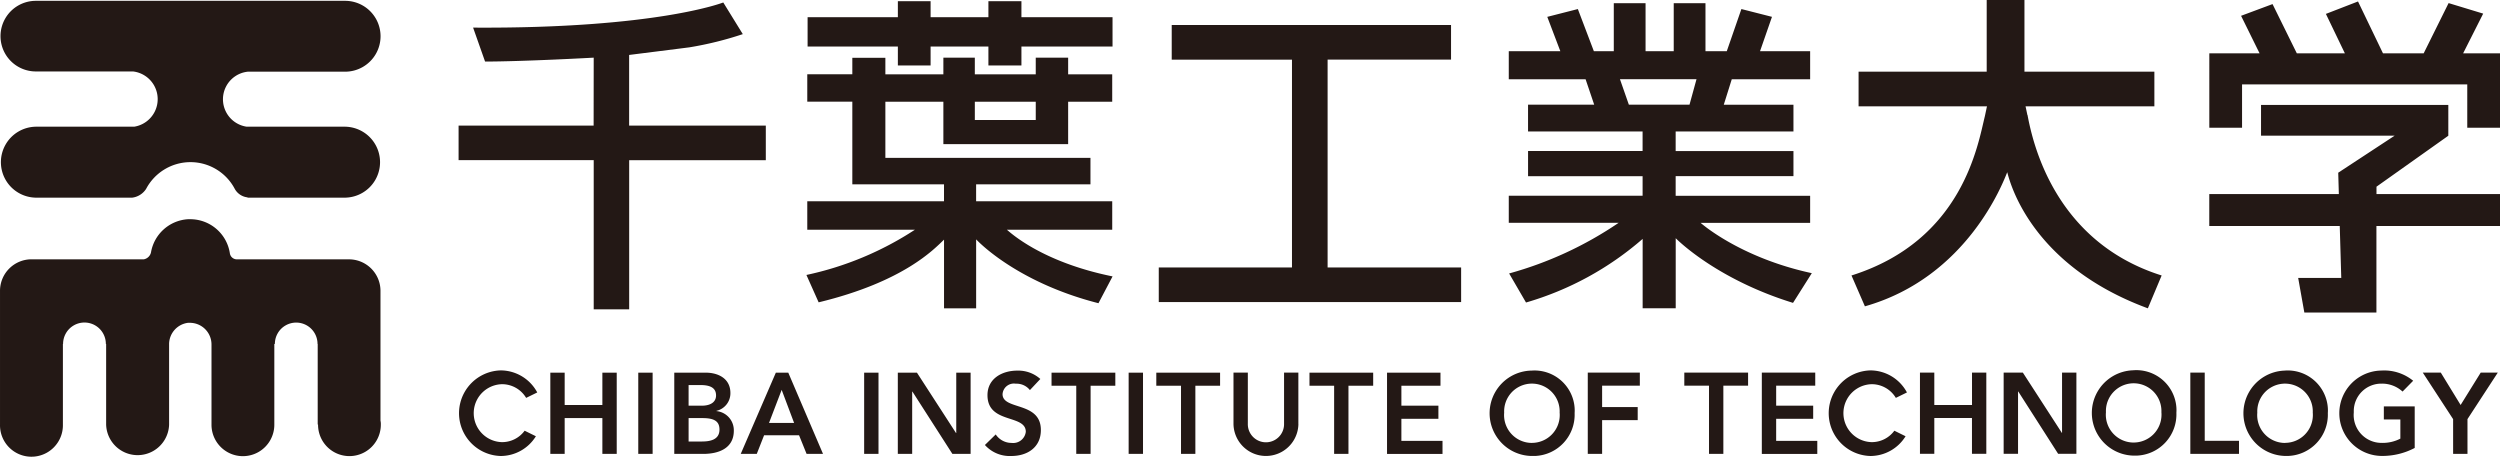 <svg xmlns="http://www.w3.org/2000/svg" width="274.001" height="50.056" viewBox="0 0 274.001 50.056"><defs><style>.a{fill:#231815;fill-rule:evenodd;}</style></defs><path class="a" d="M37.825,13.886H27.034a3.039,3.039,0,0,1,.121-6.029h10.67a3.883,3.883,0,0,0,0-7.766H3.925a3.87,3.87,0,0,0,0,7.74H14.578a3.057,3.057,0,0,1,.131,6.055H3.925a3.889,3.889,0,0,0,0,7.777H14.489a2.128,2.128,0,0,0,1.525-.963A5.5,5.5,0,0,1,20.8,17.771h.058a5.481,5.481,0,0,1,4.87,2.929,1.827,1.827,0,0,0,1.381.93l.047.033h10.67a3.889,3.889,0,0,0,0-7.777ZM41.7,46.109V31.831h0a3.457,3.457,0,0,0-3.445-3.407H25.963a.773.773,0,0,1-.769-.652,4.393,4.393,0,0,0-4.354-3.746h-.231a4.387,4.387,0,0,0-4.063,3.644.991.991,0,0,1-.773.75H3.453A3.456,3.456,0,0,0,0,31.831H0v14.7H0v.019a3.447,3.447,0,0,0,6.893.118c0-.04,0-.079,0-.118v-.02h0V37.693h.02a2.344,2.344,0,0,1,4.688,0h.031V46.53h0v.019a3.452,3.452,0,0,0,6.9,0V46.53h0V37.693h0a2.372,2.372,0,0,1,2.073-2.313h.231a2.372,2.372,0,0,1,2.343,2.353v8.8h0v.019a3.443,3.443,0,0,0,6.886,0V46.53h0V37.693h.061a2.337,2.337,0,0,1,4.674,0h.019V46.53h.039v.019a3.44,3.44,0,1,0,6.88,0,1.666,1.666,0,0,0-.038-.44Z" transform="translate(0.001)"/><path class="a" d="M60.315,40.843h1.572v3.546h4.132V40.843h1.573v8.9H66.019V45.819H61.887v3.924H60.315Zm9.638,0h1.574v8.9H69.953Zm3.944,0h3.445c1.337,0,2.71.616,2.71,2.238a1.978,1.978,0,0,1-1.535,1.95v.025a2.111,2.111,0,0,1,1.909,2.151c0,1.936-1.672,2.54-3.345,2.54H73.9v-8.9Zm1.573,3.621h1.436c1.049,0,1.573-.453,1.573-1.118,0-.768-.524-1.144-1.71-1.144h-1.3v2.262Zm0,3.925h1.448c.812,0,1.936-.138,1.936-1.306,0-.932-.6-1.26-1.872-1.26H75.47Zm9.562-7.546h1.362l3.806,8.9H88.4l-.824-2.037H83.743l-.8,2.037H81.185Zm2,5.508L85.67,42.729l-1.386,3.622Zm7.678-5.508h1.572v8.9H94.71Zm3.7,0h2.086l4.281,6.615h.028V40.843h1.574v8.9h-2L100,42.918h-.026v6.829H98.4v-8.9Zm14.467,1.911a1.861,1.861,0,0,0-1.549-.7,1.246,1.246,0,0,0-1.435,1.023c-.006.04-.011.081-.014.122,0,1.786,4.2.768,4.2,3.934,0,1.915-1.5,2.844-3.234,2.844a3.647,3.647,0,0,1-2.9-1.206l1.186-1.157a2.082,2.082,0,0,0,1.749.93,1.391,1.391,0,0,0,1.547-1.215v-.005c0-1.949-4.2-.83-4.2-4.013,0-1.835,1.623-2.691,3.261-2.691a3.621,3.621,0,0,1,2.532.917Zm5.08-.479h-2.709V40.843h6.991v1.432h-2.709v7.472h-1.573Zm5.742-1.432h1.574v8.9h-1.574Zm5.745,1.432H126.73V40.843h6.991v1.432h-2.709v7.472h-1.574V42.275Zm12.861,4.2a3.558,3.558,0,0,1-7.115,0V40.84h1.572v5.586a1.986,1.986,0,1,0,3.97.126q0-.063,0-.126V40.84H142.3v5.635Zm3.921-4.2h-2.708V40.843H150.5v1.432h-2.709v7.472H146.22V42.275Zm5.792-1.432h5.857v1.432h-4.284v2.189h4.057V45.9h-4.057v2.417h4.508V49.75h-6.081V40.843Zm15.86-.227a4.406,4.406,0,0,1,4.7,4.086,4.3,4.3,0,0,1,0,.579,4.522,4.522,0,0,1-4.343,4.693c-.121,0-.243,0-.364,0a4.679,4.679,0,0,1,0-9.357Zm.013,7.924a3.051,3.051,0,0,0,3.056-3.044c0-.088,0-.176-.011-.263a3.043,3.043,0,0,0-6.079-.292,2.844,2.844,0,0,0,0,.292,3.048,3.048,0,0,0,2.778,3.3c.085.007.17.011.255.011Zm6.128-7.7h5.706v1.432h-4.134v2.341h3.9v1.434h-3.9v3.7h-1.572V40.84Zm13.294,1.432H184.6V40.84h6.99v1.432h-2.711v7.472h-1.572V42.272Zm5.782-1.432h5.855v1.432h-4.283v2.189h4.057V45.9h-4.057v2.417h4.508V49.75h-6.08V40.84Zm17.333,0H212v3.546h4.132V40.84H217.7v8.9h-1.573V45.816H212V49.74h-1.573v-8.9Zm9.187,0h2.09l4.281,6.614H226V40.84h1.573v8.9h-2l-4.37-6.829h-.026V49.74H219.6v-8.9Zm14.217-.261a4.4,4.4,0,0,1,4.7,4.073,4.468,4.468,0,0,1,0,.59,4.522,4.522,0,0,1-4.342,4.694c-.121,0-.243,0-.365,0a4.678,4.678,0,0,1,0-9.353Zm.012,7.922a3.05,3.05,0,0,0,3.057-3.043c0-.089,0-.178-.011-.266a3.043,3.043,0,1,0-6.08-.27q-.006.135,0,.27a3.049,3.049,0,0,0,2.779,3.3c.084.007.169.011.254.011Zm6.221-7.661h1.572v7.471h3.757v1.433H240.06v-8.9Zm10.36-.227a4.406,4.406,0,0,1,4.705,4.087,4.287,4.287,0,0,1,0,.578,4.522,4.522,0,0,1-4.345,4.693c-.121,0-.242,0-.363,0a4.679,4.679,0,0,1,0-9.354Zm.014,7.924A3.049,3.049,0,0,0,253.49,45.5c0-.088,0-.177-.011-.265a3.043,3.043,0,0,0-6.079-.292,2.844,2.844,0,0,0,0,.292,3.049,3.049,0,0,0,2.777,3.3c.085.007.171.011.256.011Zm14.22.554A7.6,7.6,0,0,1,261,49.97a4.679,4.679,0,0,1,0-9.357,5.017,5.017,0,0,1,3.483,1.119l-1.162,1.183a3.32,3.32,0,0,0-2.309-.868,3.011,3.011,0,0,0-3.038,2.982c0,.067,0,.134,0,.2a3.048,3.048,0,0,0,2.778,3.3c.085.007.17.011.255.011a4.2,4.2,0,0,0,2.072-.466v-2.1h-1.81V44.538h3.383v4.553Zm4.2-3.158-3.321-5.093h1.974l2.172,3.546,2.2-3.546h1.872l-3.321,5.093v3.811h-1.574V45.933ZM57.5,47.206a3.062,3.062,0,0,1-2.461,1.253,3.176,3.176,0,0,1,0-6.351,3.077,3.077,0,0,1,2.625,1.5l1.218-.595a4.561,4.561,0,0,0-4-2.417,4.692,4.692,0,0,0,0,9.381,4.541,4.541,0,0,0,3.851-2.164Zm150.121,0a3.067,3.067,0,0,1-2.463,1.253,3.176,3.176,0,0,1,0-6.351,3.079,3.079,0,0,1,2.626,1.5L209,43.013a4.556,4.556,0,0,0-4-2.417,4.692,4.692,0,0,0,0,9.381,4.541,4.541,0,0,0,3.851-2.164ZM98.405,7.178h3.588V5.1h6.336V7.173h3.619V5.1h9.985V1.884h-9.985V.13h-3.619V1.884h-6.336V.13H98.405V1.884H88.512V5.1h9.893V7.178ZM68.952,6.022s6.05-.761,6.6-.833A37.606,37.606,0,0,0,81.41,3.74L79.27.271s-7.3,2.882-27.419,2.756l1.312,3.721c4.4-.011,11.906-.429,11.906-.429l-.009,7.444h-14.8v3.788H65.07V33.9h3.887V17.556H83.932V13.764H68.952V6.022ZM121.9,25.176V22.061H106.982V20.2h12.532V17.3H97.036V11.15h6.357V15.8h13.675V11.15h4.83V8.144h-4.83V6.32h-3.551V8.145H106.84V6.319h-3.447V8.144H97.036V6.337H93.414V8.143H88.477v3h4.937V20.2h10.048v1.861H88.477v3.116h11.8a35.1,35.1,0,0,1-11.894,4.959l1.339,3c9.33-2.255,12.662-5.839,13.743-6.871v7.528h3.519v-7.56s4.242,4.66,13.406,7l1.547-2.939c-7.873-1.6-11.275-4.88-11.583-5.112H121.9ZM106.841,11.15h6.677v2h-6.677Zm38.664-4.619h13.529V2.737H128.42v3.8H141.6V29.316H127v3.791h33.139V29.316H145.505Zm52.886,17.9V21.459H183.652V19.307h12.91V16.554h-12.91V14.408h12.91V11.476h-7.636l.876-2.791h8.589V5.608H192.9l1.308-3.762L190.856.991l-1.6,4.617H186.92V.348h-3.48V5.609h-3.087V.348h-3.482V5.609h-2.185L172.932.992l-3.351.856,1.43,3.761h-5.65V8.685h8.419l.944,2.79h-7.251V14.41h12.554v2.142H167.475V19.31h12.554v2.14H165.361v2.972H177.4a40.34,40.34,0,0,1-12,5.549l1.851,3.185a33.824,33.824,0,0,0,12.783-6.974v7.606h3.624v-7.68c.006.006,4.323,4.451,12.857,7.087l2.059-3.256c-7.922-1.706-12.182-5.51-12.182-5.51h12ZM178.522,11.473l-.975-2.79h8.389l-.767,2.791ZM222.2,12.6l-.2-.946h14.119v-3.8H221.88V0h-4.138V7.858H203.7v3.794h14.072l-.229,1.079v0c-.76,3.031-2.373,13.6-14.62,17.462l1.47,3.381c11.275-3.2,15.179-13.672,15.6-14.7.273,1.009,2.5,10.156,15.412,14.919l1.511-3.6c-11.693-3.683-14.121-14.463-14.7-17.591m51.547,8.67h-13.3v-.81l7.873-5.585V11.5H247.809v3.372H262.45l-6.18,4.057.067,2.338h-14.2v3.5h14.3l.166,5.693H251.88l.676,3.794h7.9V24.772H274v-3.5h-.25ZM242.143,14h3.586V9.25h24.683V14H274V5.848h-4.043l2.2-4.356L268.367.339l-2.734,5.509h-4.457L258.438.16l-3.52,1.363L257,5.848h-5.267L249.07.448l-3.449,1.285,2.03,4.116h-5.51V14Z" transform="translate(0.001)"/></svg>